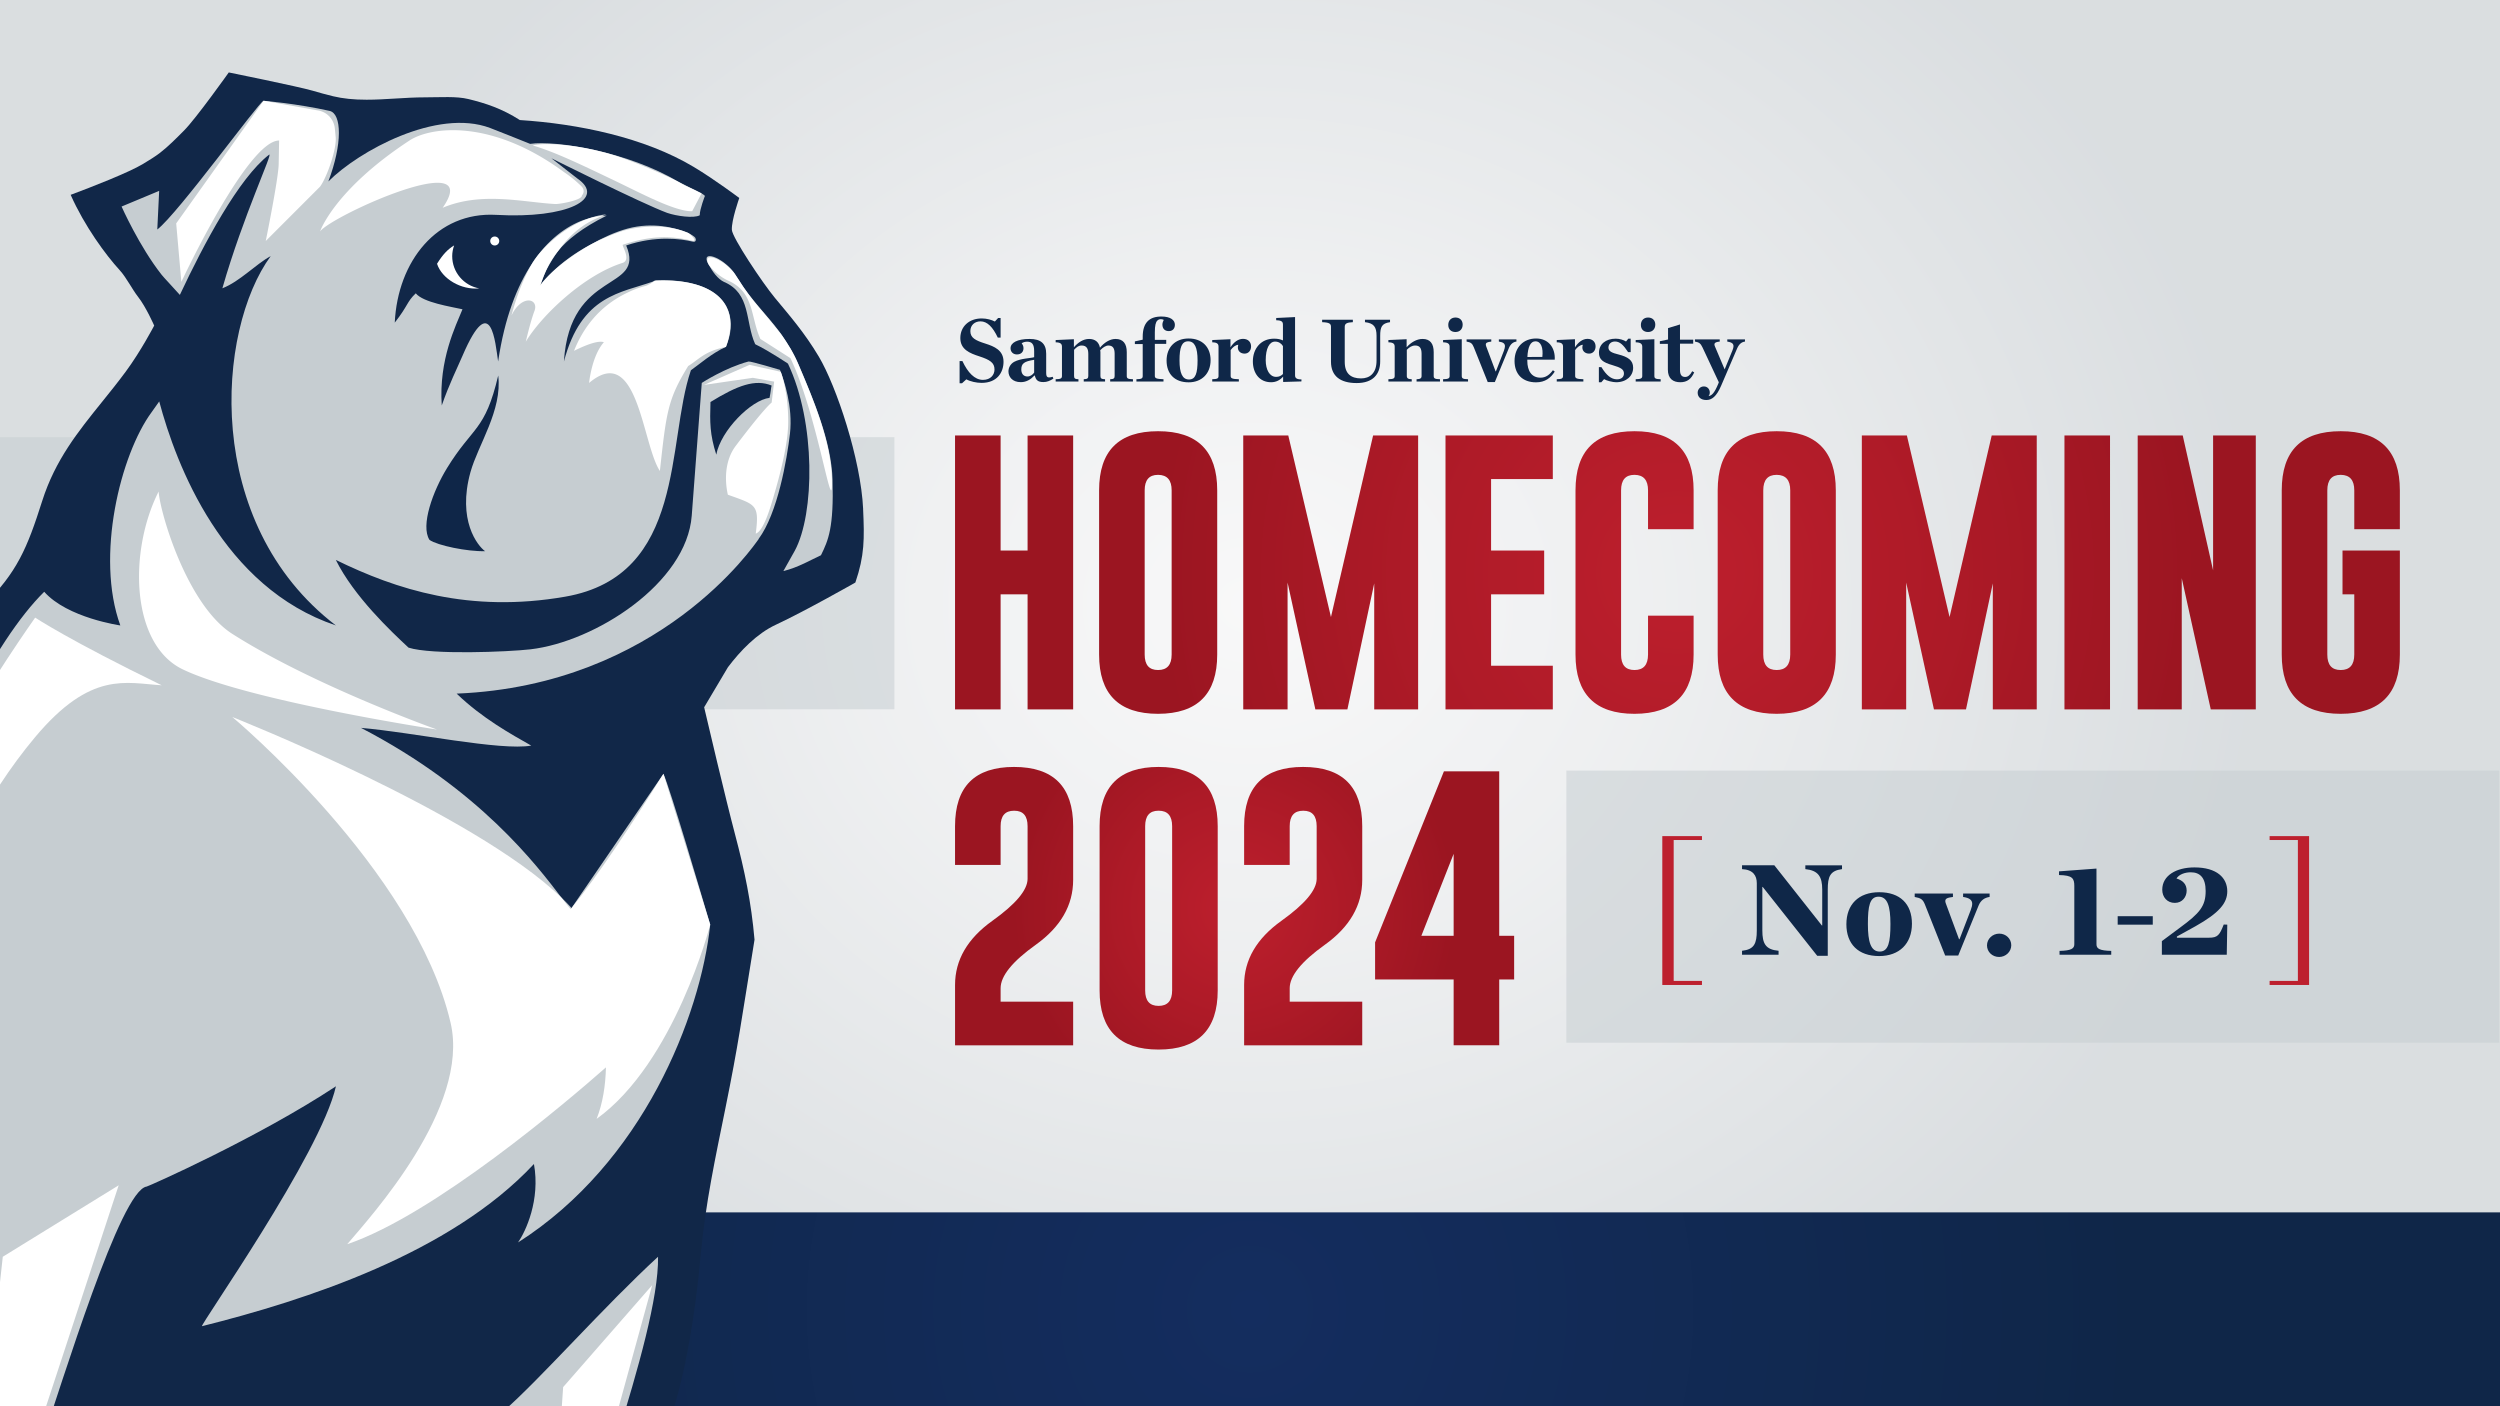 <svg xmlns="http://www.w3.org/2000/svg" xmlns:xlink="http://www.w3.org/1999/xlink" viewBox="0 0 1920 1080"><defs><clipPath id="clippath"><path class="cls-1" d="M0 55.64h663.41V1080H0z"/></clipPath><radialGradient id="grad-1" cx="960" cy="1005.5" fx="960" fy="1005.5" r="680.86" gradientUnits="userSpaceOnUse"><stop offset="0" stop-color="#142d5f"/><stop offset="1" stop-color="#0f2648"/></radialGradient><radialGradient id="grad-2" cx="960" cy="540" fx="960" fy="540" r="778.85" gradientTransform="scale(1 .86)" gradientUnits="userSpaceOnUse"><stop offset="0" stop-color="#f5f5f6"/><stop offset=".4" stop-color="#e5e7e9"/><stop offset="1" stop-color="#c6ccd0"/></radialGradient><radialGradient id="grad-3" cx="948.16" cy="697.54" fx="948.16" fy="697.54" r="170.11" gradientUnits="userSpaceOnUse"><stop offset="0" stop-color="#bd1f2d"/><stop offset=".52" stop-color="#ad1a27"/><stop offset="1" stop-color="#9b1521"/></radialGradient><radialGradient id="grad-4" cx="1288.28" cy="439.69" fx="1288.28" fy="439.69" r="399.74" xlink:href="#grad-3"/><style>.cls-1{fill:none}.cls-4{fill:#0f2748}.cls-5{fill:#bd202e}.cls-9{opacity:.55}.cls-10,.cls-9{fill:#c6cdd1}.cls-15{fill:#fff}.cls-17{fill:#d1d3d3}.cls-20{fill:#0f2648}</style></defs><rect x="0" y="0" width="1920" height="1080" fill="#fff"/><path style="opacity:.65;fill:none" d="M0 0h1920v931H0z"/><path style="fill:url(#grad-1)" d="M0 931h1920v149H0z"/><path style="opacity:.65;fill:url(#grad-2)" d="M0 0h1920v931H0z"/><path class="cls-9" d="M1919.42 800.79h-716.48V591.81h716.48v208.98M686.91 544.73H0V335.75h686.91v208.98"/><path class="cls-5" d="M1743.06 756.46h30.32V642.14h-30.32v2.99h21.71v108.21h-21.71v3.12z"/><path class="cls-4" d="M1395.62 734.04h8.1v-50.85c0-9.93 1.72-14.49 10.94-15.7v-2.94h-28.16v2.94c9.93 1.01 12.97 5.77 12.97 15.7v27.55h-.31l-36.47-46.19h-24.81v2.94c8.51.41 11.34 4.96 11.34 10.84v36.27c0 10.13-2.02 14.59-11.34 15.6v3.04h28.06v-3.04c-10.03-.91-12.46-5.57-12.46-15.6v-33.43h.3l41.84 52.88zm47.63.21c15.4 0 25.12-9.52 25.12-24.82s-9.22-24.21-25.12-24.21-25.23 9.42-25.23 24.62 9.12 24.41 25.23 24.41zm.4-3.45c-6.89 0-9.11-7.39-9.11-21.17s1.41-20.97 8.2-20.97 9.12 7.19 9.12 20.97-1.52 21.17-8.21 21.17zm50.24 3.04h10.03l15.6-38.29c1.72-4.25 4.76-6.18 8.5-6.69v-2.63h-20.36v2.63c4.87.71 6.99 2.33 6.99 5.27 0 1.11-.3 2.63-1.11 4.76l-8.61 22.39h-.41l-10.13-27.45c-.3-.81-.4-1.32-.4-1.82 0-2.03 1.82-2.63 5.87-3.14v-2.63h-29.37v2.63c4.76.91 6.28 1.72 8 6.18l15.4 38.8zm41.44 1.12c5.06 0 9.32-4.05 9.32-9.02s-4.05-8.91-9.22-8.91-9.42 4.05-9.42 9.02 4.05 8.91 9.32 8.91zm46.39-1.73h39.71v-2.94c-9.01-.2-11.34-1.72-11.34-5.07v-58.15l-28.77 2.13v2.84c10.33.2 11.75 2.53 11.75 8.41v44.77c0 3.34-2.43 4.86-11.35 5.07v2.94zm44.66-23.09h26.95v-6.48h-26.95v6.48zm33.93 23.09h49.84l.4-23.1-2.73-.1c-3.14 8.1-4.66 10.13-11.25 10.13h-24.71v-.91l14.28-7.9c18.34-10.33 24.41-17.83 24.41-26.84 0-10.33-8-18.34-25.22-18.34-13.88 0-24.72 6.18-24.72 17.12 0 5.77 3.85 10.13 9.63 10.13s9.11-4.56 9.11-9.42-2.83-7.8-7.8-9.32c1.93-3.14 6.49-4.76 10.94-4.76 7.09 0 11.45 4.15 11.45 14.38 0 11.65-4.56 17.02-19.75 28.16l-13.88 10.33v10.43z"/><path class="cls-5" d="M1276.65 756.46h30.46v-3.12h-21.72V645.13h21.72v-2.99h-30.46v114.32z"/><path class="cls-20" d="M529.28 217.22c1.21.26 2.42.54 3.59.86-1.16-.3-2.33-.61-3.59-.86zM557.57 266.34c7.94-18.14 4.71-40.01-23.28-47.88 20.15 5.92 33.08 20.52 23.28 47.88zM528.32 178.83c-.07-.03-.17-.09-.25-.12-9.93-3.98-26.84-8.32-46.14-3.1-9.13 2.47-19.26 7.05-28.94 12.6a156.13 156.13 0 0 1 24.26-10.51c9.28-3.11 32.21-6.88 51.06 1.13h.01zM418.68 209.46c-.75 1.64-1.49 3.5-2.22 5.58.68-1.73 1.38-3.59 2.22-5.58zM534.1 146.15c1.67.85 3.2 1.62 4.5 2.26-1.29-.73-2.83-1.49-4.5-2.26zM428.66 192.8c6.97-8.4 18.17-17.68 37.39-27.19-1.04 0-2.16.12-3.25.19-9.35 3.71-21.4 9.23-34.14 27zM453.28 167.41c-12.92 3.4-27.47 12.08-40.26 28.78 7.91-9.89 22.96-23.07 40.26-28.78zM419.1 208.51c.11-.26.24-.52.35-.78h-.01c-.11.22-.23.54-.34.77zM423.99 209.15c-3.45 3.2-6.33 6.32-8.5 9.21 2.52-3.13 5.4-6.2 8.5-9.21zM601.95 259.64c1.28 1.88 2.51 3.8 3.7 5.76-1.2-1.97-2.43-3.94-3.7-5.76zM567.56 215.26c-.43-.7-.87-1.3-1.3-2.01-.54-.92-1.14-1.81-1.77-2.67.98 1.52 1.94 3.05 2.97 4.53.03.05.06.1.1.15zM509.53 594.29l35.91 115.83c-8.01-27.12-30.14-102.35-35.91-115.83z"/><path class="cls-20" d="M639.38 368.54c-.81-29.23-14.63-61.72-26.18-88.79-1.82-4.27-3.83-8.07-5.91-11.69 1.96 3.45 3.79 7.01 5.4 10.78 11.55 27.07 25.37 59.56 26.18 88.79 1.01 36.48-10.32-47.32-31.82-92.55 0 0-22.89-14.67-23.1-14.76-7.75-17.08-4.4-36.21-25.34-45.07-4.62-2.21-11.46-7.17-14.66-12.62.09.17.12.3.2.48 3.07 5.61 7.06 11.1 11.8 13.38 20.95 8.86 16.23 30.67 23.97 47.75.21.09.32.19.38.3 9.48 4.5 24.82 14.71 24.82 14.71 21.5 45.24 20.54 115.5 5.24 143.73-.04.07-3.21 5.8-8.75 15.59 11.19-2.65 21.64-8.85 28.87-12.14 5.79-11.73 9.9-21.41 8.89-57.89zM520.76 139.46c-18.81-11.28-41.75-19.11-62.54-23.86 7.1 1.66 14.41 3.78 21.55 6.39 17.25 6.31 30.73 12.46 40.99 17.47z"/><g style="clip-path:url(#clippath)"><path class="cls-20" d="M449.71 113.8c2.71.53 5.46 1.1 8.26 1.74-2.79-.65-5.55-1.23-8.26-1.74z"/><path class="cls-17" d="M599.66 285.64c.18.44 5.76 15.3 5.67 38.54-.06 15.83-5.38 37.95-12.71 62.18-3.42 11.29-7.68 22.01-12.22 23.47 2.92-22.62 0-22.14-21.42-29.89-2.79-12.45-1.86-27.02 6.04-37.49 22.78-30.15 27.6-33.25 27.6-33.25l1.92-16.12-16.36-2.92-37.54 5.45 34.98-15.4 24.02 5.34c-.37-.94-.6-1.49-.6-1.49s-22.64-6.77-24.07-6.39c-17.91 4.72-35.93 16.44-35.93 16.44s-4.34 57.11-7.7 101.93c-3.9 52.01-74.28 96.89-123.84 102.67-17.25 2.01-76.05 4.39-93.67-1.29-13.51-12.54-41.96-39.4-55.84-67.37 46.2 22.62 102.5 41.07 176.21 28.23 92.96-16.2 77.57-118.71 96.5-173.89 6.49-4.53 15.85-12.95 26.82-17.94h.01c-16.71 3.28-21.16 9.96-29.05 14.67-.15.25-.27.48-.42.73-15.22 25-16.33 34.66-21.29 79.86-13.66-20.65-16.82-99.27-54.36-67.6 0 0 1.93-20.63 11.36-31.29-3.44-1.14-10.42.42-22.94 6.63 6.76-17.02 18.85-33.89 40.26-44.33 4.7-2.37 9.69-4.32 14.95-5.57 2.54-1.06 4.52-2.19 6-3.45-25.08 8.98-55.45 10.37-68.88 61.57 4.49-71.7 62.89-53.28 47.81-89.13 22.89-7.71 41.81-5.12 50.79-3l.26.05c2.74.72 2.74-1.72 2.05-2.91-.58-1-3.6-2.8-5.38-3.66 1.7.94 7.66 6.97 2.65 5.81-17.76-4.09-32.41-3.63-52.99 3.13-1.17.38 6.79 11.74-.28 13.97-29.76 9.41-62.24 40.42-74.27 60.5 0 0 3.48-15.24 6.64-23.58 3.59-9.48-9.62-13.17-17.63 3.41 3.82-14.47 9-28.27 15.95-40-11.52 17.28-21.16 41.65-26.14 75.41h-.01c-2.14-13.97-5.28-55.75-27.27-4.61-4.24 9.86-10.2 21.62-16.02 38.36-2.41-35.21 10.87-61.36 15.91-73.87-8.57-1.96-30.19-5.15-35.87-12.26-7.05 6.74-5.69 9.19-16.14 22.52 2.25-47.16 32.4-85.34 77.82-82.77 55.11 3.12 85-12.51 62.23-28.07l-19.74-15.4s69.68 34.85 88.9 41.95c7.12 2.45 20.46 4.33 25.01 1.85 0-4.81 4.01-14.92 4.01-14.92-.54-.59-1.51-1.23-2.65-1.89l-7.21 13.68c-12.76.39-38.72-13.49-57.66-22.57-28.73-13.76-47.73-22.91-64.82-27.96 6.9-1.75 22.57-1.31 40.6 2.11-18.19-3.53-33.93-4.57-42.52-3.31-9.43-3.69-20.99-8.54-30.68-12.19-40.86-15.4-101.12 17.81-124.28 41.07 10.91-28.87 10.36-52.1.92-54.21-25.35-5.66-50.69-7.77-50.69-7.77l41.15 7.35c7.22.88 12.86 6.65 13.57 13.9l.67 6.79c.86 8.82-6.72 30.83-12.03 37.93l-41.7 41.74s9.73-47.65 9.94-59.11l.33-18.06c-24.39 0-75.07 108.56-75.07 108.56l-3.96-44.9 67.11-94.2c-3.84 1.27-65.47 86.33-81.6 98.88l1.44-29.68-28.87 12.03s13.53 30.54 30.8 52.45c1.72 2.17 8.75 9.54 13.96 15.41 18.47-39.3 45.27-89.71 68.5-107.65 3.8-2.94-19.89 46.77-35.85 102.59 13.58-5.33 25.46-18.41 37.13-24.74-41.7 56.9-52.62 205.12 50.05 283.66-86.78-29.11-122.59-122.98-135.67-172.04-2 2.94-3.96 5.71-5.82 8.22-23.96 32.56-43.31 110.88-24.06 163.82 0 0-40.61-5.74-58.45-25.86C-3.9 491.92-50.93 582.13-82.05 698.27c-25.16-34.73-24.89-73.15-23.6-98.82-26.26 14.52-185.52 81.21-212.95 87.58 0 0-14.82 3.38-32.31 11.24-25.85 12.44-86.33 119.26-98.49 145.66-16.76 36.35-3.57 92.66-11.69 131.53-11.24 53.87-78.02 72.51-35.23 179.35-16.22 1.84-27.19-2.41-27.19-2.41.12-1.01-58.23 90.47-58.23 90.47s-8.83 35.33-15.4 63.96c-3.54 15.41-25.62 52.02-28.77 70.54l43.41 3.36 15.68-26.17 5.78 27.82 37.54 2.9 10.9-50.69 13.05 47.84 18.32-3.56 12.61-24.89c-.52-12.5-9.17-39.92-9.17-39.92l-25.83-14.12 18.61-129.72c182.87-15.41 123.2-205.02 119.35-295.49 0 0 193.8 127.86 212.71 121.36l60.64-144.83c1.49 58.24-4.75 339.29.5 397.28 2.82 31.08-21.12 77.17-21.12 77.17l-6.15 53.24 46.52 5.32 13.64-28.09 11.07-38.02-13.74 35.5-9.87-11.07 16.87-47.43 6.74 22.99 8.02 66.1H-7.8l14.93-27.6v-31.77l10.14 57.36s21.94 1.28 29.51 2.01l17.97-25.76-3.98-29.47-21.73-33.65-57.11-3.85s49.94-58.15 51.45-75.82l-66.85 75.18L2.14 965.19l89.03-54.9-72.67 221.24-14.1 92.32 18.25-5.14c-3.19.46-7.47.75-15.5 1.26 10.13-27.91 15.38-84 22.75-105.61 19.03-55.86 62.75-200.37 82.77-203.08 1.38-.19 85.02-37.22 145.34-77-11.66 51.97-105.34 184.54-102.83 184.23 79.73-19.98 190.9-55.91 254.91-124.56 4.96 27.67-6.35 51.79-12.21 60.25 96.03-61.23 140.07-173.76 147.59-244.08 0 0-27.06 105.82-87.24 149.19 4.75-12.04 6.84-25.59 7.17-39.56-29.89 26.28-131.68 113.02-198.71 135.81 17.7-20.9 94.57-104.88 79.4-170.04-27.45-117.91-167.64-234.85-167.64-234.85s184.74 73.02 252.77 138.72c-18.83-24.54-62.41-82.87-153.96-130.38 39.54 3.37 107.32 17.81 130.75 13.61-15.49-8.8-37.64-20.95-57.29-39.92 156.08-6.41 228.67-114.28 231.95-118.71 14.78-19.89 21.81-61.34 24.1-80.79 2.47-20.96-4.87-41.85-7.1-47.57h-.01z"/></g><path class="cls-17" d="M343.34 359.46c19.81-32.28 29.19-28.07 39.3-71.08 3.27 26.74-15.51 53.24-21.33 74.28-10.2 36.91 5.44 56.47 11.22 60.64-13.47.41-36.65-4.37-42.66-8.66-7.05-10.91 2.64-37.54 13.47-55.18z"/><g style="clip-path:url(#clippath)"><path class="cls-17" d="M245.8 177.73s10.76-31.8 68.66-69.81c16.05-10.54 62.46-17.12 118.65 24.22 3.72 2.48 7.32 5.28 10.75 8.42.06.05.13.1.19.16-.01 0-.03-.02-.05-.03.82.75 1.64 1.49 2.44 2.27 2.44 2.42 2.16 5.2.45 7.19.3 3.54-17.15 6.72-20.46 6.54-24.75-1.35-56.68-9.71-86.47 2.89 32.56-47.16-85.04 5.92-94.17 18.16zM27 566.07C-50.81 658.82-78.88 791.93-78.88 791.93s-7.38-119.67 46.2-222.34C-10.87 527.8 27 474.3 27 474.3s25.99 17.32 97.2 51.97c-27.33-1.61-54.21-11.48-97.2 39.78v.02z"/></g><path class="cls-17" d="M140.41 514.1c-40.03-19.17-41.77-90.73-18.58-136.59 1.22 16.76 21.98 87.27 56.6 109.32 62.66 39.89 157.21 73.47 157.21 73.47s-144.75-22.03-195.23-46.2z"/><g style="clip-path:url(#clippath)"><path class="cls-17" d="M545.65 308.76c20.86-12.88 34.46-17.78 46.97-12.67-.4 1.04-.68 5.2-1.6 9.46-14.12 1.6-37.46 25.14-40.91 43.63-4.97-15.63-4.97-24.72-4.45-40.42h-.01z"/><path class="cls-20" d="m510.49 1344.87-13.32-18.27-43.79-19.02-1.93-21.9 59.04 28.4s-47.76-26.85-60.96-36.1c0 0-11.26-24.22-15.1-34.16 8.35-60.17 71.89-216.07 70.92-278.63-41.39 38-90.31 93.79-118.76 118.66-14.19 49.6-29.85 82.46-38.77 125l22.78-8.82c-9.62 23.57-18.57 61.67-24.55 84.22 7.54-2.9 21.17-9.62 21.17-9.62-5.78 35.84-21.17 100.09-21.17 100.09l71.14 3.77c4.12-5.95 7.33-11.94 15.97-27.84l1.61-18.92s-22.88-23.42-22.79-23.42c7.91-.16 32.41 18.92 32.41 18.92l-3.69 47.49 24.22 3.77 12.46-27.84 1.66-16.67-22.14-15.73 31.12 13.16 3.37 44.76 10.92 2.32 11.71-27.5-3.54-36.91v30.79h.01z"/><path class="cls-20" d="M432.5 1065.29 500.88 987l-70.83 257.78-10.21 4.84 12.66-184.33z"/></g><path class="cls-20" d="m509.53 594.29-70.65 103.13s.02.04.04.05c20.11-24.9 45.53-63.09 70.61-103.18z"/><path class="cls-20" d="M438.88 697.42c-.32-.35-.58-.75-.88-1.09-2.1-2.3-4.39-4.61-6.8-6.94 2.92 3.8 5.28 6.85 7.11 8.86l.58-.83z"/><path class="cls-20" d="M438.92 697.47s-.03-.04-.04-.05l-.58.83c.19-.24.42-.53.62-.78zM534.1 146.15c-3.56-1.82-8.03-4.11-13.34-6.7.64.37 1.3.72 1.92 1.11 2.91 1.81 7.46 3.74 11.42 5.59zM538.81 148.52c-.06-.03-.15-.07-.21-.1.07.04.13.08.2.12v-.02h.01zM415.49 218.36c-.07.09-.17.18-.24.27.41-1.28.81-2.4 1.22-3.59-.63 1.63-1.24 3.15-1.9 4.53.27-.4.62-.81.93-1.22h-.01zM409.11 201.63c-.12.2-.22.42-.33.62 1.39-2.1 2.8-4.18 4.24-6.07-1.58 1.98-2.95 3.85-3.91 5.45zM465.69 164.65c-4.23.35-8.36 1.42-12.41 2.76 3.31-.87 6.5-1.4 9.53-1.61.99-.4 1.96-.78 2.89-1.14h-.01zM423.99 209.15c7.68-7.14 18.04-14.66 29.01-20.93-11.45 6.14-21.16 13.29-29.01 20.93zM428.66 192.8c-4.5 5.41-7.21 10.44-9.21 14.93 3.09-5.78 6.18-10.69 9.21-14.93zM528.52 178.9c-.07-.03-.14-.04-.2-.07.12.05.26.12.37.19-.05-.03-.13-.1-.17-.12zM419.1 208.51c-.14.32-.28.64-.42.95.15-.3.28-.67.42-.95zM529.28 217.22c-8.2-1.75-17.26-2.3-26.35-1.78-.22.24-.6.44-.87.66.55-.2 1.12-.38 1.66-.58 10.02-.39 18.43.27 25.56 1.7zM532.87 218.07c.49.12.96.25 1.42.38-.46-.13-.94-.25-1.42-.38zM557.53 266.42s.02-.05.03-.08c-.01.03-.02.05-.03.08zM599.65 285.55h-.01s.01.06.02.08v-.08h-.01zM598.98 255.59c-4.19-5.55-8.57-10.71-13-15.88l2.41 2.88c3.51 4.2 7.05 8.54 10.59 13z"/><path class="cls-20" d="M585.98 239.71c4.43 5.17 8.81 10.33 13 15.88.7.89 1.42 1.8 2.12 2.71-.22-.33-.43-.69-.65-1.02-.07-.1-.14-.2-.21-.29-.45-.64-.93-1.26-1.39-1.89-5.24-7.03-10.87-13.29-16.46-19.93.83 1.13 1.63 2.17 2.31 3.01l1.28 1.54z"/><path class="cls-20" d="M601.95 259.64c-.29-.44-.54-.91-.85-1.34-.7-.9-1.42-1.82-2.12-2.71 1 1.33 2 2.65 2.97 4.05zM605.65 265.4c.54.88 1.11 1.74 1.64 2.66-.52-.91-1.1-1.76-1.64-2.66zM564.49 210.58c-.33-.51-.68-1.01-1-1.53-9-11.7-25.15-17.3-19.84-6.85.07.15.22.29.31.43-4.59-9.92 11.78-3.97 20.53 7.95zM585.98 239.71l-1.28-1.54c-.68-.84-1.48-1.88-2.31-3.01-5.07-6.03-10.12-12.37-14.83-19.9 5.82 9.45 12.13 17.11 18.42 24.45z"/><g style="clip-path:url(#clippath)"><path class="cls-15" d="M347.29 196.68c0-2.89.58-5.62 1.48-8.21-4.79 2.88-8.68 6.89-13.13 14.09 3.75 11.55 18.55 20.33 32.47 18.91-11.83-2.1-20.82-12.37-20.82-24.8z"/><path d="M662.89 390.89c-1.76-38.09-20.52-94.26-34.05-117.02-10.97-18.43-22.58-31.69-33.69-45.08-9.73-11.73-32.76-46.33-33.08-52.25-.4-7.34 5.7-24.48 5.7-24.48s-18.52-13.97-34.95-23.83C494.94 105.51 444 95.08 399.25 92.2c-13.95-8.9-26.31-12.89-39.47-16.12-9.32-2.29-21.5-1.32-33.26-1.32-7.8 0-15.57.47-23.07.93-7.55.46-14.69.89-21.91.89-9.92 0-18.09-.85-25.73-2.66-5.56-1.32-10.75-2.83-15.77-4.28-11.16-3.24-64.33-14.01-64.33-14.01s-25.09 35.3-34.34 44.6c-6.27 6.31-12.19 12.27-18.39 17.07-3.76 2.92-8.26 5.65-13.03 8.54-10.84 6.58-39.32 17.69-55.68 23.79 10.59 23.94 27.01 46.28 37.73 57.95 4.9 5.32 9.68 14.84 14 20.34 6.18 7.85 12.42 22.14 12.42 22.14s-10.1 19.4-21.73 35.18c-5.98 8.12-12.21 15.84-18.23 23.31-18.53 22.99-36.04 44.7-46.04 76.17-11.54 36.32-19.29 54.89-44.95 80.2-11.79 11.63-21.75 22.69-31.39 33.38-21.42 23.76-39.91 44.27-70.32 61.94-39.06 22.68-79.37 44.85-118.35 66.28-12.89 7.09-25.78 14.17-38.65 21.29-24.47 13.53-30.61 14.23-55.55 15.28l-.59.03c-26.35 1.11-68.37 7.51-97.05 19.09 0 0-5.64 40.02-8.94 57.27-1.19 6.23-2.31 12.11-3.88 17.58-3.62 12.69-10.52 22.55-18.52 33.97-6.61 9.44-13.44 19.19-19.16 31.6-12.7 27.55-20.2 47.01-25.31 77.62-1.96 11.74-3.81 22.84-6.04 33.51-3.52 16.9-6.86 46.61-9.8 65.16-6.33 39.91-10.11 81.18-24.47 114.92-4.52 10.62-13.93 22.2-23.89 34.45-12.6 15.5-25.55 27.55-31.09 44.76l-21.32 85.58c-.83 3.58-3.33 11.1-5.99 19.07-14.21 42.58-21.03 114.51-21.03 114.51h201.17s-2.11-76.33-11.36-100.15c-3.57-9.18-7.26-18.7-9.1-28.1-8.83-45.13 9.38-66.17 55.65-95.13 67.77-42.4 93.52-92.89 105.45-168.48 11.9 11.99 17.11 24.04 19.56 36.8 3.09 16.12 1.02 35.38-4.52 52.76-4.07 12.81-10.69 25.1-17.7 38.12-8.58 15.94-17.47 32.43-21.8 50.69-4.54 19.14-18.98 40.7-19.54 61.01-.3 10.64-.57 20.69-1.39 30.21-.3 3.46-1.7 11.07-3.19 19.13-8.21 44.51-10.16 103.98-10.16 103.98h200.26s-1.65-82.13-17.9-121.85c-6.36-15.56-6.16-31.25-7.38-40.81-5.38-42.15 16.2-68.71 49.95-96.97 1.83 29.99 19.21 69.43 21.11 90.35 2.62 28.94-18.05 77.9-18.05 77.9l-4.53 90.59h50.07s176.39 1.04 176.73 0c.27-.63-1.54-61.08-1.54-61.08-1.14-2.99-10.94-28.37-11.86-31-7.52-21.44-13.45-24.91-13.86-48.29-.16-8.71-1.46-17.36-2.71-25.73-1.53-10.23-2.98-19.89-2.25-28.54.48-5.58 9.41-51.81 9.41-51.81s38.86-8.46 56.76-9.34c9-.45 160.79-34.89 199.99-42.42.37 22.16-1.23 10.59-.35 32.24.96 23.63 1.96 61.32 2.24 85.25.17 14.87-15.47 97.29-15.47 97.29s12.4 3.68 17.5 3.68c.16 0 .32 0 .48-.01 1.01 14.95-3.27 78.7-3.27 78.7h216.82c2.31-46.66-19.97-110.6-19.97-110.6s-44.15-28.24-48.27-38.87c-3.25-14.32-10.26-23.87-9.17-37.65 10.58-39.46 24.68-76.74 46.11-124.44 1.88-4.17 4.11-8.13 5.51-12.3 10.47-31.27 18.15-75.07 22.72-124.63 3.59-38.96 11.18-73.77 18.82-111.5 10.07-49.64 11.89-65.04 22.38-129.53-2.51-28.78-7.56-52.98-14.95-80.85-7.23-27.26-21.71-88.95-23.74-97.66 6.32-10.54 12.43-20.86 18.26-30.75 9.47-12.53 22.09-25.78 36.73-32.6 22.6-10.52 61.14-32.45 61.14-32.45 7.09-20.69 7-33.53 5.95-56.47h.02z" style="fill:#112748"/><path d="M383.42 185.08c0 1.91-1.55 3.45-3.47 3.45s-3.45-1.54-3.45-3.45 1.55-3.46 3.45-3.46 3.47 1.54 3.47 3.46z" style="fill:#0e2748"/><path class="cls-10" d="M434.44 1243.82c3.84 9.94 15.1 34.16 15.1 34.16 13.2 9.25 60.96 36.1 60.96 36.1l3.54 36.91-11.71 27.5-10.92-2.32-3.37-44.76-31.12-13.16 22.14 15.73-1.66 16.67-12.46 27.84-24.22-3.77 3.69-47.49s-24.5-19.08-32.41-18.92c-.09 0 22.79 23.42 22.79 23.42l-1.61 18.92c-8.64 15.9-11.85 21.9-15.97 27.84l-71.14-3.77s15.4-64.25 21.17-100.09c0 0-13.63 6.72-21.17 9.62 5.97-22.55 14.92-60.65 24.55-84.22l-22.78 8.82c8.92-42.55 24.58-75.4 38.77-125 28.45-24.87 77.36-80.66 118.76-118.66.97 62.55-62.57 218.46-70.92 278.63h-.01zM582.66 413.99c-3.28 4.42-75.87 112.29-231.95 118.71 19.66 18.97 41.8 31.12 57.29 39.92-23.43 4.19-91.21-10.24-130.75-13.61 91.54 47.51 135.12 105.84 153.96 130.38 2.41 2.33 4.7 4.64 6.8 6.94.31.34.56.74.88 1.09l70.65-103.13c5.76 13.48 27.89 88.71 35.91 115.83-7.52 70.33-51.56 182.85-147.59 244.08 5.87-8.46 17.18-32.58 12.21-60.25-64 68.65-175.17 104.58-254.91 124.56-2.51.3 91.17-132.26 102.83-184.23-60.32 39.78-143.96 76.81-145.34 77-20.02 2.71-63.74 147.21-82.77 203.08-7.36 21.6-12.62 77.7-22.75 105.61 8.03-.51 12.31-.8 15.5-1.26l10.74-3.02c-1.51 17.67-51.45 75.82-51.45 75.82l57.11 3.85 21.73 33.65 3.98 29.47-17.97 25.76c-7.57-.74-29.51-2.01-29.51-2.01l-10.14-57.36v31.77l-14.93 27.6H-39.9l-8.02-66.1-11.07 38.02-13.64 28.09-46.52-5.32 6.15-53.24s23.94-46.09 21.12-77.17c-5.25-57.98.99-339.04-.5-397.28l-60.64 144.83c-18.91 6.5-212.71-121.36-212.71-121.36 3.85 90.47 63.52 280.08-119.35 295.49l-18.61 129.72 25.83 14.12s8.66 27.43 9.17 39.92l-12.61 24.89-18.32 3.56-13.05-47.84-10.9 50.69-37.54-2.9-5.78-27.82-15.68 26.17-43.41-3.36c3.15-18.52 25.23-55.13 28.77-70.54 6.57-28.63 15.4-63.96 15.4-63.96s58.35-91.48 58.23-90.47c0 0 10.98 4.25 27.19 2.41-42.79-106.84 23.99-125.48 35.23-179.35 8.11-38.87-5.07-95.19 11.69-131.53 12.16-26.4 72.64-133.22 98.49-145.66 17.49-7.86 32.31-11.24 32.31-11.24 27.43-6.37 186.68-73.06 212.95-87.58-1.28 25.66-1.56 64.09 23.6 98.82C-51 582.11-3.97 491.9 33.96 454.48c17.84 20.12 58.45 25.86 58.45 25.86-19.25-52.94.09-131.26 24.06-163.82 1.85-2.51 3.82-5.28 5.82-8.22 13.08 49.06 48.89 142.92 135.67 172.04-102.67-78.54-91.75-226.77-50.05-283.66-11.66 6.33-23.55 19.41-37.13 24.74 15.95-55.82 39.64-105.53 35.85-102.59-23.22 17.93-50.03 68.35-68.5 107.65-5.21-5.87-12.25-13.24-13.96-15.41-17.27-21.91-30.8-52.45-30.8-52.45l28.87-12.03-1.44 29.68c16.13-12.54 77.76-97.6 81.6-98.88 0 0 25.35 2.11 50.69 7.77 9.45 2.11 10 25.34-.92 54.21 23.16-23.26 83.42-56.47 124.28-41.07 9.7 3.66 21.26 8.5 30.68 12.19 19.41-2.85 75.13 5.92 113.58 28.97 5.31 2.59 9.78 4.87 13.34 6.7 1.66.78 3.21 1.53 4.5 2.26.06.03.15.07.21.1v.02c1.13.66 2.1 1.3 2.64 1.89 0 0-4.01 10.11-4.01 14.92-4.55 2.49-17.89.6-25.01-1.85-19.22-7.1-88.9-41.95-88.9-41.95l19.74 15.4c22.77 15.56-7.12 31.19-62.23 28.07-45.42-2.56-75.57 35.61-77.82 82.77 10.45-13.33 9.08-15.79 16.14-22.52 5.67 7.11 27.29 10.3 35.87 12.26-5.04 12.51-18.32 38.66-15.91 73.87 5.83-16.74 11.79-28.5 16.02-38.36 21.99-51.13 25.13-9.36 27.27 4.61.02 0 0 0 0 0 4.98-33.76 14.63-58.13 26.15-75.41.11-.2.21-.42.33-.62.97-1.61 2.33-3.47 3.91-5.45 12.79-16.7 27.33-25.37 40.26-28.78 4.05-1.34 8.18-2.4 12.41-2.76-.93.37-1.9.75-2.89 1.14 1.09-.08 2.21-.19 3.25-.19-19.22 9.52-30.42 18.8-37.39 27.19-3.04 4.24-6.13 9.15-9.21 14.93-.11.26-.24.52-.35.78-.14.29-.27.65-.42.95-.83 1.99-1.54 3.85-2.22 5.58-.41 1.18-.81 2.31-1.22 3.59.07-.09.17-.18.24-.27 2.17-2.89 5.05-6.01 8.5-9.21 7.85-7.65 17.56-14.79 29.01-20.93 9.67-5.54 19.81-10.12 28.94-12.6 19.3-5.23 36.21-.88 46.14 3.1.07.03.17.09.25.12.06.03.13.04.2.07.04.02.12.09.17.12 1.78.85 4.81 2.66 5.38 3.66.69 1.19.69 3.63-2.05 2.91l-.26-.05c-8.98-2.12-27.91-4.71-50.79 3 15.08 35.85-43.32 17.43-47.81 89.13 13.44-51.2 43.8-52.58 68.88-61.57.28-.22.65-.42.87-.66 9.09-.52 18.15.03 26.35 1.78 1.26.25 2.43.56 3.59.86.48.13.96.25 1.42.38 27.99 7.87 31.22 29.74 23.28 47.88-.01.03-.02.05-.03.08v.02c-10.97 4.99-20.34 13.41-26.83 17.94-18.93 55.18-3.54 157.7-96.5 173.89-73.71 12.85-130.01-5.61-176.21-28.23 13.88 27.97 42.34 54.83 55.84 67.37 17.62 5.67 76.42 3.29 93.67 1.29 49.56-5.77 119.94-50.66 123.84-102.67 3.37-44.82 7.7-101.93 7.7-101.93s18.02-11.72 35.93-16.44c1.43-.38 24.07 6.39 24.07 6.39s.22.56.6 1.49h.01v.08c2.24 5.72 9.58 26.61 7.11 47.57-2.29 19.45-9.32 60.9-24.1 80.79l.08.03z"/></g><path class="cls-10" d="M630.5 426.43c-7.23 3.29-17.69 9.49-28.87 12.14 5.54-9.8 8.71-15.52 8.75-15.59 15.3-28.23 16.26-98.5-5.24-143.73 0 0-15.33-10.21-24.82-14.71-.06-.11-.17-.21-.38-.3-7.75-17.07-3.03-38.88-23.97-47.75-4.73-2.27-8.73-7.76-11.8-13.38-.09-.18-.12-.31-.2-.48-.09-.15-.23-.28-.31-.43-5.31-10.45 10.84-4.85 19.84 6.85.32.53.67 1.02 1 1.53.63.86 1.23 1.75 1.77 2.67.43.71.87 1.32 1.3 2.01 4.71 7.53 9.76 13.87 14.83 19.9 5.59 6.63 11.22 12.89 16.46 19.93.46.64.94 1.25 1.39 1.89.07.09.14.19.21.29.22.33.43.69.65 1.02.31.44.56.91.85 1.34 1.27 1.83 2.49 3.8 3.7 5.76.54.9 1.12 1.75 1.64 2.66 2.09 3.61 4.09 7.42 5.91 11.69 11.55 27.07 25.37 59.56 26.18 88.79 1.01 36.47-3.1 46.16-8.89 57.89z"/><path class="cls-20" d="M545.65 308.76c-.51 15.7-.51 24.8 4.45 40.42 3.45-18.49 26.8-42.03 40.91-43.63.92-4.26 1.19-8.42 1.6-9.46-12.51-5.11-26.1-.21-46.97 12.67h.01z"/><path class="cls-15" d="M379.95 188.54c1.91 0 3.47-1.54 3.47-3.45s-1.55-3.46-3.47-3.46-3.45 1.54-3.45 3.46 1.55 3.45 3.45 3.45z"/><path class="cls-20" d="M372.52 423.3c-5.77-4.17-21.41-23.73-11.22-60.64 5.82-21.04 24.6-47.54 21.33-74.28-10.11 43-19.49 38.8-39.3 71.08-10.83 17.65-20.53 44.27-13.47 55.18 6.01 4.29 29.19 9.07 42.66 8.66z"/><g style="clip-path:url(#clippath)"><path class="cls-15" d="M368.11 221.48c-13.92 1.42-28.73-7.36-32.47-18.91 4.45-7.21 8.34-11.21 13.13-14.09-.9 2.59-1.48 5.32-1.48 8.21 0 12.43 8.99 22.7 20.82 24.8zM419.84 1249.62l10.21-4.84L500.88 987l-68.38 78.29-12.66 184.33zM18.49 1131.53l72.67-221.24-89.02 54.9-35.61 325.69 66.85-75.18c-4.74 1.7-6.99 2.49-10.74 3.02l-18.25 5.14 14.1-92.32zM509.53 594.29c-25.08 40.09-50.5 78.27-70.61 103.18-.2.25-.43.54-.62.78-1.82-2.01-4.19-5.06-7.11-8.86-68.03-65.69-252.77-138.72-252.77-138.72s140.19 116.94 167.64 234.85c15.17 65.16-61.7 149.14-79.4 170.04 67.03-22.79 168.82-109.52 198.71-135.81-.33 13.97-2.42 27.52-7.17 39.56 60.18-43.37 87.24-149.19 87.24-149.19l-35.91-115.83zM-32.68 569.6c-53.58 102.67-46.2 222.34-46.2 222.34S-50.81 658.83 27 566.08c42.99-51.26 69.87-41.39 97.2-39.78C52.98 491.65 27 474.33 27 474.33s-37.87 53.5-59.68 95.29v-.02z"/></g><path class="cls-15" d="M121.82 377.51c-23.18 45.86-21.45 117.42 18.58 136.59 50.49 24.17 195.23 46.2 195.23 46.2s-94.55-33.58-157.21-73.47c-34.63-22.04-55.39-92.55-56.6-109.32zM339.97 159.58c29.79-12.6 61.72-4.23 86.47-2.89 3.3.18 20.76-3 20.46-6.54 1.72-1.99 1.99-4.77-.45-7.19-.8-.79-1.62-1.52-2.44-2.27.02 0 .04.02.05.03-.06-.06-.13-.1-.19-.16a89.114 89.114 0 0 0-10.75-8.42c-56.19-41.34-102.6-34.76-118.65-24.22-57.91 38.01-68.66 69.81-68.66 69.81 9.12-12.24 126.72-65.32 94.17-18.16zM481.11 225.11c-21.42 10.44-33.51 27.31-40.26 44.33 12.52-6.21 19.5-7.77 22.94-6.63-9.43 10.66-11.36 31.29-11.36 31.29 37.54-31.67 40.7 46.94 54.36 67.6 4.95-45.2 6.07-54.86 21.29-79.86.15-.25.27-.48.42-.73 7.88-4.71 12.34-11.38 29.05-14.68.01-.03.02-.06.03-.08 9.8-27.36-3.13-41.96-23.28-47.88-.46-.13-.93-.26-1.42-.38-1.17-.32-2.38-.6-3.59-.86-7.13-1.43-15.55-2.09-25.56-1.7-.54.21-1.11.38-1.66.58-1.48 1.26-3.46 2.39-6 3.45-5.26 1.25-10.25 3.19-14.95 5.57v-.02z"/><path class="cls-15" d="m540.65 295.61 37.54-5.45 16.36 2.92-1.92 16.12s-4.82 3.1-27.6 33.25c-7.91 10.47-8.83 25.04-6.04 37.49 21.42 7.75 24.34 7.27 21.42 29.89 4.54-1.47 8.8-12.18 12.22-23.47 7.33-24.22 12.65-46.35 12.71-62.18.1-23.24-5.49-38.1-5.67-38.54-.01-.03-.01-.06-.02-.08l-24.02-5.34-34.98 15.4zM139.29 216.48s50.68-108.56 75.07-108.56l-.33 18.06c-.21 11.46-9.94 59.11-9.94 59.11l41.7-41.74c5.31-7.1 12.89-29.11 12.03-37.93l-.67-6.79a15.527 15.527 0 0 0-13.57-13.9l-41.15-7.35-67.11 94.2 3.96 44.9h.01zM410.45 238.84c-3.16 8.34-6.64 23.58-6.64 23.58 12.03-20.08 44.51-51.09 74.27-60.5 7.06-2.23-.89-13.58.28-13.97 20.57-6.76 35.23-7.22 52.99-3.13 5.01 1.16-.95-4.87-2.65-5.81-.12-.06-.26-.14-.37-.19-18.85-8.02-41.78-4.24-51.06-1.13a157.09 157.09 0 0 0-24.26 10.51c-10.97 6.28-21.33 13.8-29.01 20.93-3.1 3.01-5.98 6.08-8.5 9.21-.3.41-.66.82-.93 1.22.67-1.38 1.27-2.9 1.9-4.53.73-2.09 1.47-3.94 2.22-5.58.14-.31.28-.63.42-.95.11-.23.23-.55.34-.76 0 0 0-.02.01-.02 2-4.49 4.72-9.52 9.21-14.93 12.74-17.77 24.78-23.29 34.14-27-3.03.21-6.21.74-9.53 1.61-17.29 5.7-32.35 18.89-40.26 28.78-1.45 1.89-2.85 3.98-4.24 6.07-6.95 11.73-12.13 25.53-15.95 40 8-16.58 21.22-12.89 17.63-3.41z"/><path class="cls-15" d="m588.39 242.59-2.41-2.88c-6.3-7.35-12.6-15-18.42-24.45-.03-.05-.06-.1-.1-.15-1.03-1.48-1.99-3.01-2.97-4.53-8.75-11.92-25.12-17.87-20.53-7.95 3.2 5.44 10.04 10.41 14.66 12.62 20.94 8.86 17.59 27.99 25.34 45.07.21.09 23.1 14.76 23.1 14.76 21.49 45.24 32.83 129.03 31.82 92.55-.81-29.23-14.63-61.72-26.18-88.79-1.61-3.76-3.44-7.33-5.4-10.78-.53-.92-1.1-1.77-1.64-2.66-1.18-1.96-2.42-3.88-3.7-5.76-.97-1.39-1.97-2.72-2.97-4.05-3.54-4.46-7.09-8.8-10.59-13h-.01zM409.11 111.69c17.08 5.05 36.09 14.2 64.82 27.96 18.94 9.08 44.9 22.96 57.66 22.57l7.21-13.68c-.07-.04-.13-.08-.2-.12-1.3-.64-2.82-1.41-4.5-2.26-3.96-1.85-8.51-3.78-11.42-5.59-.62-.38-1.28-.73-1.92-1.11a420.386 420.386 0 0 0-40.99-17.47c-28.8-10.54-60.07-12.98-70.67-10.3z"/><path d="M733.47 802.79h90.71v-33.53h-55.71v-10.3c0-9.39 8.97-20.5 26.91-33.32 19.2-13.73 28.8-30.38 28.8-49.92v-41.2c0-30.34-15.14-45.51-45.41-45.51s-45.3 15.17-45.3 45.51v29.74h35v-29.74c0-7.92 3.43-11.88 10.3-11.88h.21c6.8 0 10.2 3.96 10.2 11.88v40.47c-.07 8.62-9.08 19.34-27.01 32.16-19.13 13.66-28.69 30.1-28.69 49.29v46.35h-.01zM935.2 634.52c0-30.34-15.14-45.51-45.41-45.51s-45.3 15.17-45.3 45.51v126.13c0 30.27 15.1 45.41 45.3 45.41s45.41-15.14 45.41-45.41V634.52zm-35 126.12c0 7.92-3.47 11.88-10.41 11.88s-10.3-3.96-10.3-11.88V634.51c0-7.92 3.4-11.88 10.2-11.88h.21c6.87 0 10.3 3.96 10.3 11.88v126.13zm55.29 42.15h90.71v-33.53h-55.71v-10.3c0-9.39 8.97-20.5 26.91-33.32 19.2-13.73 28.8-30.38 28.8-49.92v-41.2c0-30.34-15.14-45.51-45.41-45.51s-45.3 15.17-45.3 45.51v29.74h35v-29.74c0-7.92 3.43-11.88 10.3-11.88h.21c6.8 0 10.2 3.96 10.2 11.88v40.47c-.07 8.62-9.08 19.34-27.02 32.16-19.13 13.66-28.69 30.1-28.69 49.29v46.35zm153.45-210.42-52.87 131.38v28.48h60.33v50.55h35v-50.55h11.46V718.7h-11.46V592.36h-42.46zm7.46 63.38v62.96h-24.8l24.8-62.96z" style="fill:url(#grad-3)"/><path d="M733.47 544.84h35v-88.39h20.71v88.39h35V334.42h-35v88.39h-20.71v-88.39h-35v210.42zm201.35-168.27c0-30.27-15.14-45.4-45.41-45.4s-45.3 15.13-45.3 45.4V502.7c0 30.34 15.1 45.51 45.3 45.51 30.27-.07 45.41-15.24 45.41-45.51V376.57zm-35 126.13c0 7.92-3.47 11.88-10.41 11.88s-10.3-3.96-10.3-11.88V376.57c0-7.92 3.4-11.88 10.2-11.88h.21c6.87.07 10.3 4.03 10.3 11.88V502.7zm89.57-168.28h-34.58v210.42h34.05v-97.43l21.34 97.43h24.59l20.61-96.8v96.8h33.73V334.42h-34.58l-32.37 139.47-32.79-139.47zm120.76 210.42h82.41v-33.53h-47.41v-54.87h40.78v-33.63h-40.78v-54.86h47.41v-33.53h-82.41v210.42zm190.54-71.99h-35v29.85c0 7.92-3.47 11.88-10.4 11.88s-10.3-3.96-10.3-11.88V376.57c0-7.92 3.39-11.88 10.19-11.88h.21c6.87.07 10.3 4.03 10.3 11.88v29.85h35v-29.85c0-30.27-15.13-45.4-45.4-45.4s-45.3 15.13-45.3 45.4V502.7c0 30.34 15.1 45.51 45.3 45.51 30.27-.07 45.4-15.24 45.4-45.51v-29.85zm109.21-96.28c0-30.27-15.14-45.4-45.41-45.4s-45.3 15.13-45.3 45.4V502.7c0 30.34 15.1 45.51 45.3 45.51 30.27-.07 45.41-15.24 45.41-45.51V376.57zm-35 126.13c0 7.92-3.47 11.88-10.41 11.88s-10.3-3.96-10.3-11.88V376.57c0-7.92 3.4-11.88 10.2-11.88h.21c6.86.07 10.3 4.03 10.3 11.88V502.7zm89.57-168.28h-34.58v210.42h34.06v-97.43l21.33 97.43h24.6l20.6-96.8v96.8h33.74V334.42h-34.58l-32.38 139.47-32.79-139.47zm121.03 210.42h35V334.42h-35v210.42zm56.25 0h33.84v-100.8l22.28 100.8h34.58V334.42h-32.79v103.63l-23.33-103.63h-34.58v210.42zm157.3-88.39h9.04v46.25c0 7.92-3.47 11.88-10.41 11.88s-10.3-3.96-10.3-11.88V376.57c0-7.92 3.4-11.88 10.2-11.88h.21c6.86.07 10.3 4.03 10.3 11.88v29.85h35v-29.85c0-30.27-15.14-45.4-45.41-45.4s-45.3 15.13-45.3 45.4V502.7c0 30.34 15.1 45.51 45.3 45.51 30.27-.07 45.41-15.24 45.41-45.51v-79.88h-44.04v33.63z" style="fill:url(#grad-4)"/><path class="cls-4" d="M736.97 277.32h2.17c4.13 8.82 9.38 14.42 15.75 14.42 6.02 0 8.89-3.99 8.89-7.98 0-5.18-3.5-7.42-11.62-10.08-7.35-2.38-14.63-5.25-14.63-14.07s6.72-15.05 16.45-15.05c3.92 0 7.7 1.12 10.08 2.38l2.52-2.73h1.89v15.05h-2.17c-3.85-8.12-8.05-12.46-13.3-12.46-4.27 0-7.77 2.8-7.77 7.49 0 5.11 3.71 7.14 11.76 9.66 6.51 2.1 13.72 4.97 13.72 13.86 0 8.19-4.9 16.24-16.87 16.24-3.92 0-8.68-1.05-11.69-2.73l-3.29 3.01h-1.89v-17.01zM774.49 285.23c0-2.73 1.47-5.74 4.41-7.35 5.04-2.73 13.02-2.73 15.33-3.57v-4.69c0-5.25-1.68-7.21-5.39-7.21-1.68 0-3.22.49-4.2 1.26.84 1.05 1.4 2.24 1.4 3.71 0 2.87-1.82 4.83-5.04 4.83-3.01 0-4.9-2.03-4.9-4.76 0-4.2 5.11-7.14 14.63-7.14 8.61 0 12.74 3.57 12.74 11.34v14.63c0 3.43.98 4.27 4.97 3.08l.56 1.4c-2.59 1.68-4.83 2.66-7.63 2.66-4.41 0-5.81-1.61-6.65-5.04h-.28c-2.66 2.87-6.09 5.11-10.43 5.11-6.65 0-9.52-4.2-9.52-8.26zm19.74.91v-9.8c-7.7 1.19-9.87 2.87-9.87 7.42 0 3.22 1.68 5.39 4.76 5.39 2.1 0 3.99-1.4 5.11-3.01zM832.31 291.25c2.8-.07 3.5-.7 3.5-2.52v-17.01c0-4.2-1.54-6.37-5.11-6.37-2.45 0-3.92 1.33-5.81 3.29v20.09c0 1.82.63 2.45 3.36 2.52V293h-17.5v-1.75c3.99-.07 4.83-.7 4.83-2.52v-22.4c0-2.1-.84-3.36-4.83-3.43v-1.75l14-.63v6.16c3.29-3.71 7.14-6.37 11.69-6.37s7.49 2.38 8.33 6.72c3.15-3.78 7.49-6.72 11.9-6.72 5.88 0 8.68 3.57 8.68 10.15v18.27c0 1.82.77 2.45 4.76 2.52V293h-17.5v-1.75c2.73-.07 3.43-.7 3.43-2.52v-17.01c0-4.2-1.33-6.37-4.83-6.37-1.82 0-4.2 1.4-6.23 3.64.07.63.14.98.14 1.4v18.34c0 1.82.7 2.45 3.57 2.52V293h-16.38v-1.75zM872.77 291.25c4.06-.07 4.83-.7 4.83-2.52v-24.5h-6.02v-2.03l6.02-1.33v-2.17c0-5.46 1.26-9.38 3.78-11.97 2.45-2.52 6.02-3.64 10.64-3.64 7 0 10.29 2.8 10.29 6.3 0 2.87-1.61 4.9-4.69 4.9-2.73 0-4.9-1.54-4.9-5.11 0-1.05.56-2.73 1.05-3.5-.63-.35-1.4-.56-2.17-.56-1.12 0-1.96.28-2.8 1.12-1.19 1.19-1.89 3.71-1.89 8.89v5.88h8.75v3.08h-8.75v24.64c0 1.82 1.26 2.31 6.65 2.52V293h-20.79v-1.75z"/><path class="cls-4" d="M895.93 276.9c0-10.29 6.72-16.94 16.94-16.94s16.87 6.37 16.87 16.66-6.79 17.01-16.87 17.01c-10.64 0-16.94-6.37-16.94-16.73zm23.8-.14c0-9.87-2.24-14.63-7.21-14.63s-6.65 4.76-6.65 14.63 2.24 14.7 7.28 14.7 6.58-4.83 6.58-14.7zM931 291.25c3.99-.07 4.83-.7 4.83-2.52v-22.4c0-2.1-.84-3.36-4.83-3.43v-1.75l14-.63v6.23c2.38-3.78 5.81-6.51 9.59-6.51 4.13 0 6.23 2.59 6.23 5.81s-2.03 5.53-4.97 5.53c-3.15 0-5.18-2.03-5.18-4.69 0-.63.14-1.47.35-2.1-2.17.14-4.34 1.89-5.88 4.06v19.88c0 1.82 1.19 2.38 6.3 2.52V293H931v-1.75zM962.2 277.46c0-9.38 5.88-17.36 16.24-17.36 3.08 0 4.9.49 6.86 1.33v-12.04c0-2.17-.77-3.36-5.18-3.43v-1.75l14.49-.7v44.73c0 1.89.91 3.15 4.9 3.15v1.54l-14.07.42v-4.13c-2.24 2.59-5.25 4.34-9.24 4.34-8.82 0-14-6.79-14-16.1zm23.1 9.8v-21.49c-1.19-1.96-3.22-3.43-6.02-3.43-4.41 0-7.21 5.25-7.21 14.28 0 7.28 2.94 12.81 7.98 12.81 2.38 0 3.85-.84 5.25-2.17z"/><path class="cls-4" d="M1022.19 277.74V251c0-2.38-1.19-3.36-6.79-3.57v-1.89h23.59v1.89c-4.62.21-6.23 1.05-6.23 3.57v26.95c0 9.1 4.83 12.67 12.53 12.67 3.29 0 6.23-.98 8.26-3.01 2.31-2.31 3.64-5.53 3.64-10.92v-18.76c0-6.79-2.03-9.73-8.89-10.5v-1.89h19.25v1.89c-6.37.91-7.56 3.71-7.56 10.5v19.6c0 10.01-5.67 16.66-18.06 16.66s-19.74-5.18-19.74-16.45zM1066.29 291.25c3.99-.07 4.83-.7 4.83-2.52v-22.4c0-2.1-.84-3.36-4.83-3.43v-1.75l14-.63v6.16c3.29-3.71 7.7-6.37 12.25-6.37 5.81 0 8.54 3.57 8.54 10.15v18.27c0 1.82.77 2.45 4.83 2.52V293h-17.99v-1.75c2.8-.07 3.85-.7 3.85-2.52v-17.01c0-4.27-1.4-6.37-4.9-6.37-2.52 0-4.55 1.33-6.44 3.29v20.09c0 1.82 1.05 2.45 3.78 2.52V293h-17.92v-1.75z"/><path class="cls-4" d="M1108.28 291.25c3.99-.07 5.04-.7 5.04-2.52v-22.4c0-2.1-1.05-3.36-5.04-3.43v-1.75l14.35-.63v28.21c0 1.82.77 2.45 4.83 2.52V293h-19.18v-1.75zm3.99-41.72c0-3.43 2.24-5.67 5.53-5.67s5.53 2.1 5.53 5.46-2.17 5.67-5.53 5.67-5.53-2.03-5.53-5.46zM1131.94 266.82c-1.26-3.15-2.38-3.92-5.6-4.48v-1.68h18.97v1.68c-3.01.35-4.2.84-4.2 2.24 0 .42.07.77.28 1.4l7.21 19.18h.28l6.09-15.68c.56-1.61.84-2.8.84-3.57 0-2.03-1.33-3.08-4.69-3.57v-1.68h13.51v1.68c-2.45.28-4.48 1.82-5.81 4.97l-10.78 26.11h-5.46l-10.64-26.6z"/><path class="cls-4" d="M1163.17 277.25c0-10.64 7-17.29 16.52-17.29s14.84 7.07 14.35 16.24h-21.07v.84c0 7.98 3.43 13.02 10.15 13.02 3.92 0 6.86-2.1 9.52-5.74l1.4 1.05c-3.08 4.9-7.42 8.26-14.35 8.26-10.22 0-16.52-6.09-16.52-16.38zm9.87-3.08 11.48-.07c.77-7-.98-11.97-5.32-11.97-3.78 0-5.81 4.27-6.16 12.04zM1195.58 291.25c3.99-.07 4.83-.7 4.83-2.52v-22.4c0-2.1-.84-3.36-4.83-3.43v-1.75l14-.63v6.23c2.38-3.78 5.81-6.51 9.59-6.51 4.13 0 6.23 2.59 6.23 5.81s-2.03 5.53-4.97 5.53c-3.15 0-5.18-2.03-5.18-4.69 0-.63.14-1.47.35-2.1-2.17.14-4.34 1.89-5.88 4.06v19.88c0 1.82 1.19 2.38 6.3 2.52V293h-20.44v-1.75z"/><path class="cls-4" d="M1227.93 281.94h1.96c3.78 6.3 7.63 9.38 11.9 9.38 3.57 0 5.39-1.89 5.39-4.48 0-3.08-2.17-4.48-8.89-6.44-7.35-2.1-10.29-4.41-10.29-9.52 0-6.51 5.18-10.78 12.88-10.78 3.01 0 6.02.98 7.91 2.17l1.75-2.17h1.82v10.36h-1.96c-3.5-5.32-6.23-8.19-10.08-8.19-2.94 0-5.04 1.82-5.04 4.69s2.8 4.06 7.63 5.25c7.42 1.89 11.34 4.48 11.34 10.22 0 6.3-5.18 11.13-13.09 11.13-2.59 0-7.35-1.19-9.24-2.38l-2.1 2.38h-1.89v-11.62zM1256.21 291.25c3.99-.07 5.04-.7 5.04-2.52v-22.4c0-2.1-1.05-3.36-5.04-3.43v-1.75l14.35-.63v28.21c0 1.82.77 2.45 4.83 2.52V293h-19.18v-1.75zm3.99-41.72c0-3.43 2.24-5.67 5.53-5.67s5.53 2.1 5.53 5.46-2.17 5.67-5.53 5.67-5.53-2.03-5.53-5.46z"/><path class="cls-4" d="M1280.92 283.83v-19.74h-6.16v-2.03l6.3-1.33v-8.75l9.17-2.8v11.69h10.15v3.08h-10.15v20.09c0 3.71 1.19 5.46 3.99 5.46 2.1 0 3.85-1.47 5.39-4.41l1.54.91c-2.24 5.04-5.46 7.56-10.64 7.56-5.53 0-9.59-2.66-9.59-9.73zM1307.52 266.82c-1.47-3.08-2.52-3.92-5.81-4.48v-1.68h19.04v1.68c-3.92.35-4.62 1.47-3.71 3.64l7.49 17.71 5.95-14.49c1.82-4.41.84-6.16-3.92-6.86v-1.68h13.58v1.68c-2.45.28-4.48 1.75-6.02 5.25l-12.25 28.56c-3.64 8.54-7.28 11.06-11.41 11.06s-6.65-2.24-6.65-5.6c0-2.38 1.75-4.83 4.76-4.83 2.8 0 4.55 2.17 4.55 4.69 0 1.12-.42 2.17-.98 2.73 2.59-.35 4.62-2.45 7.63-9.8l.28-.84-12.53-26.74z"/></svg>